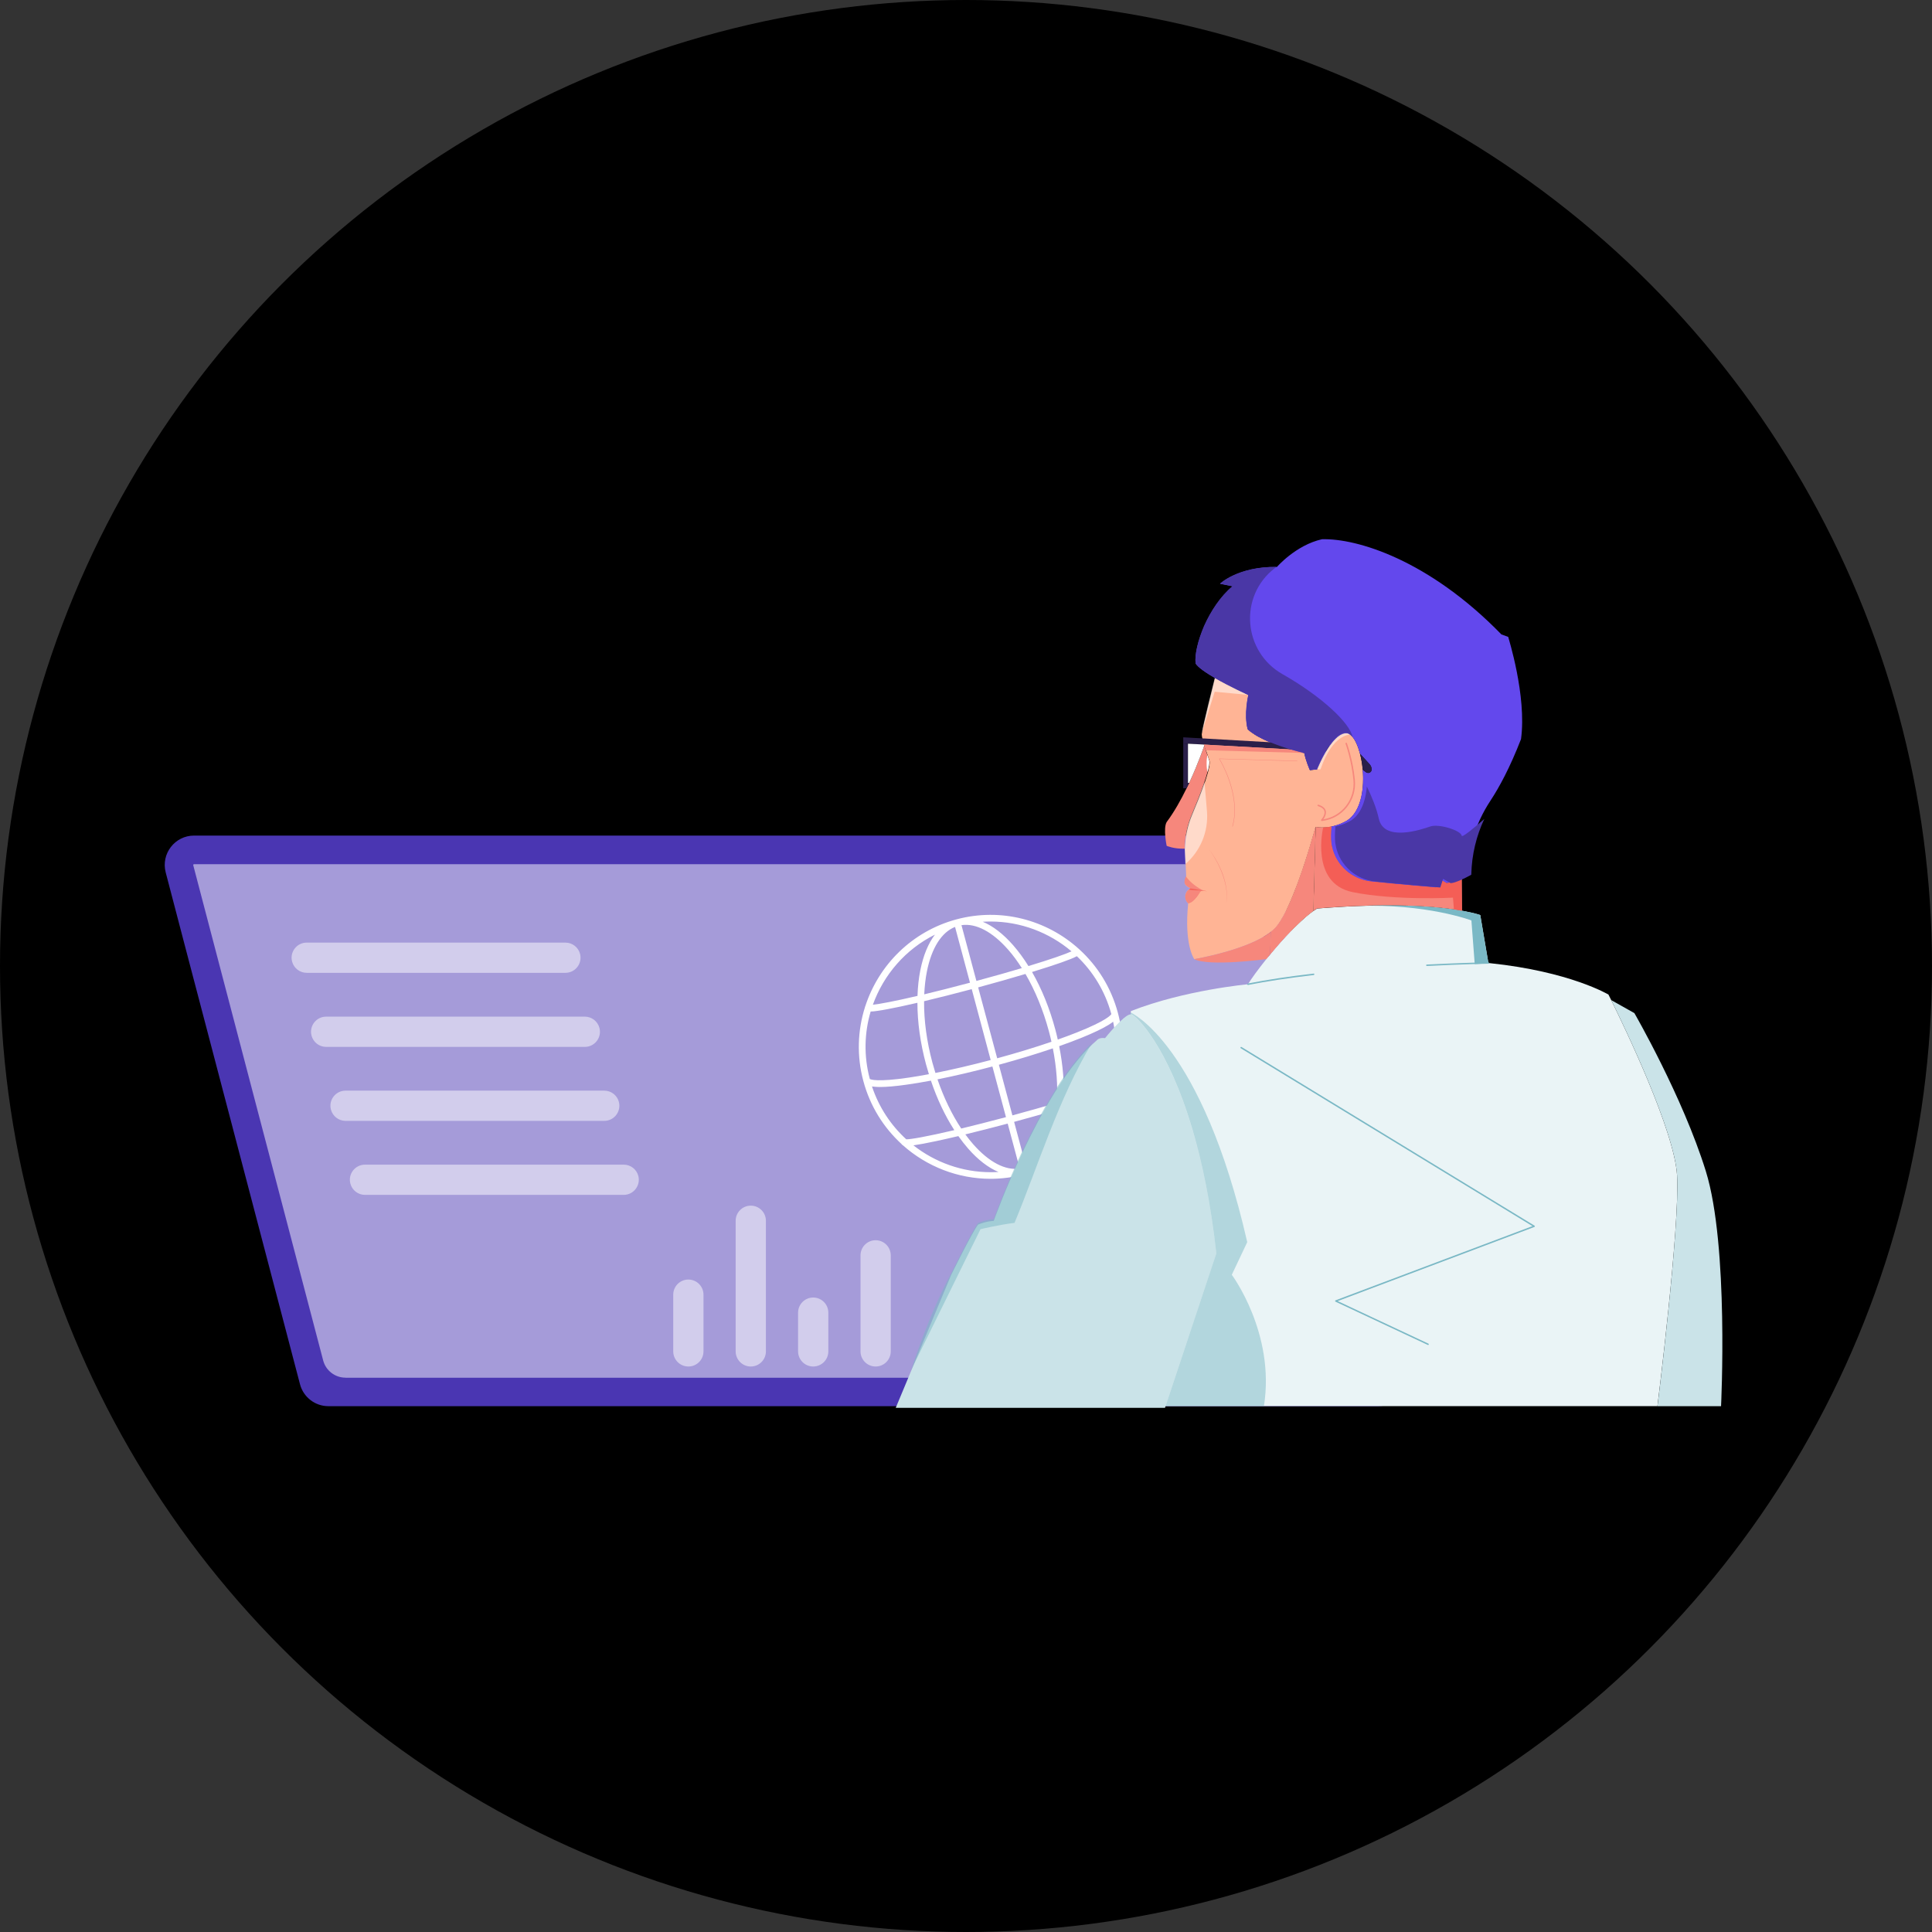 <svg width="129" height="129" viewBox="0 0 129 129" fill="none" xmlns="http://www.w3.org/2000/svg">
<rect x="0" y="0" width="129" height="129" fill="#333333" stroke="none"/>
<circle cx="64.5" cy="64.5" r="64.5" fill="black"/>
<path opacity="0.75" d="M92.005 93.89H21.923C21.036 93.89 20.258 93.29 20.031 92.427L16.713 79.782L16.183 77.764L15.416 74.84L14.885 72.822L14.118 69.898L13.588 67.879L12.82 64.956L12.29 62.937L11.064 58.252C10.739 57.007 11.674 55.792 12.956 55.792H83.038C83.925 55.792 84.704 56.393 84.93 57.256L93.895 91.431C94.222 92.673 93.287 93.89 92.005 93.89Z" fill="#6348ED"/>
<path opacity="0.5" d="M23.069 91.987C22.368 91.987 21.755 91.514 21.577 90.834L18.022 77.283L17.254 74.36L15.429 67.399L14.661 64.475L12.903 57.771C12.9 57.758 12.895 57.744 12.913 57.723C12.929 57.702 12.945 57.702 12.959 57.702H81.895C82.596 57.702 83.209 58.174 83.387 58.855L92.061 91.923C92.064 91.936 92.069 91.95 92.05 91.971C92.034 91.992 92.019 91.992 92.005 91.992H23.069V91.987Z" fill="white"/>
<g opacity="0.5">
<path d="M37.755 64.956H20.479C20.02 64.956 19.621 64.646 19.503 64.203C19.336 63.562 19.818 62.938 20.479 62.938H37.755C38.213 62.938 38.613 63.247 38.73 63.69C38.895 64.331 38.413 64.956 37.755 64.956Z" fill="white"/>
<path d="M39.05 69.901H21.776C21.318 69.901 20.918 69.591 20.801 69.148C20.633 68.507 21.116 67.882 21.774 67.882H39.05C39.508 67.882 39.908 68.192 40.025 68.635C40.193 69.273 39.711 69.901 39.05 69.901Z" fill="white"/>
<path d="M40.348 74.84H23.072C22.613 74.84 22.214 74.531 22.096 74.087C21.928 73.447 22.411 72.822 23.072 72.822H40.348C40.806 72.822 41.206 73.132 41.323 73.575C41.488 74.216 41.006 74.84 40.348 74.84Z" fill="white"/>
<path d="M41.643 79.782H24.369C23.911 79.782 23.511 79.472 23.394 79.029C23.226 78.388 23.709 77.764 24.369 77.764H41.645C42.104 77.764 42.504 78.073 42.621 78.517C42.786 79.157 42.304 79.782 41.643 79.782Z" fill="white"/>
</g>
<path d="M74.639 67.618C74.188 65.938 73.282 64.502 72.086 63.407C72.067 63.383 72.043 63.362 72.019 63.346C69.879 61.423 66.841 60.588 63.865 61.386C60.888 62.187 58.676 64.432 57.781 67.169C57.765 67.196 57.757 67.225 57.752 67.255C57.264 68.8 57.195 70.499 57.645 72.178C58.093 73.852 58.996 75.283 60.187 76.378C60.211 76.421 60.246 76.453 60.291 76.474C61.882 77.889 63.961 78.709 66.143 78.709C66.895 78.709 67.659 78.61 68.419 78.407C70.689 77.798 72.584 76.338 73.759 74.301C74.066 73.769 74.314 73.211 74.5 72.643C74.519 72.613 74.529 72.581 74.532 72.546C75.038 70.963 75.081 69.262 74.639 67.618ZM74.204 67.709C74.167 67.778 73.887 68.149 71.897 68.939C71.505 69.094 71.078 69.254 70.628 69.412C70.577 69.188 70.524 68.963 70.463 68.739C70.087 67.332 69.554 66.021 68.909 64.9C69.301 64.779 69.669 64.665 70.007 64.555C70.644 64.35 71.14 64.174 71.484 64.035C71.651 63.968 71.793 63.907 71.902 63.845C72.973 64.862 73.788 66.179 74.204 67.709ZM66.148 70.779C64.856 71.121 63.598 71.414 62.458 71.641C62.386 71.412 62.319 71.18 62.255 70.945C61.877 69.535 61.69 68.136 61.701 66.851C62.671 66.619 63.755 66.347 64.883 66.045L66.148 70.779ZM65.312 65.928C66.436 65.623 67.513 65.319 68.47 65.031C69.117 66.139 69.655 67.444 70.034 68.854C70.098 69.089 70.154 69.324 70.207 69.559C69.109 69.935 67.87 70.312 66.583 70.662L65.312 65.928ZM66.263 71.209L67.169 74.592C66.037 74.893 65.037 75.147 64.182 75.353C63.556 74.413 63.017 73.294 62.596 72.069C63.731 71.842 64.979 71.551 66.263 71.209ZM66.695 71.094C67.979 70.744 69.205 70.373 70.298 69.999C70.548 71.27 70.639 72.509 70.564 73.636C69.722 73.887 68.731 74.167 67.598 74.474L66.695 71.094ZM66.141 61.53C68.142 61.53 70.055 62.259 71.545 63.522C71.15 63.703 70.186 64.045 68.669 64.504C68.35 63.989 68.003 63.519 67.641 63.105C66.98 62.352 66.292 61.827 65.618 61.546C65.794 61.535 65.967 61.53 66.141 61.53ZM67.308 63.402C67.633 63.77 67.939 64.187 68.227 64.641C67.369 64.897 66.356 65.185 65.195 65.498L64.198 61.773C65.16 61.632 66.252 62.203 67.308 63.402ZM63.769 61.891L64.766 65.615C63.601 65.925 62.58 66.184 61.712 66.392C61.736 65.856 61.794 65.34 61.89 64.86C62.205 63.29 62.868 62.248 63.769 61.891ZM62.426 62.406C61.983 62.988 61.65 63.786 61.453 64.769C61.344 65.311 61.282 65.89 61.261 66.496C59.718 66.857 58.711 67.044 58.282 67.086C58.999 65.087 60.462 63.383 62.426 62.406ZM58.133 67.54C58.258 67.54 58.413 67.522 58.591 67.495C58.959 67.444 59.476 67.345 60.131 67.207C60.478 67.132 60.856 67.049 61.256 66.956C61.258 68.251 61.45 69.652 61.829 71.059C61.89 71.284 61.954 71.505 62.023 71.724C61.552 71.812 61.104 71.89 60.688 71.951C58.567 72.263 58.141 72.082 58.077 72.042C57.666 70.509 57.714 68.961 58.133 67.54ZM58.223 72.544C58.351 72.562 58.487 72.57 58.615 72.576C58.658 72.576 58.706 72.579 58.751 72.579C59.199 72.579 59.79 72.528 60.512 72.426C61.016 72.357 61.568 72.263 62.157 72.154C62.57 73.38 63.103 74.504 63.721 75.46C61.874 75.892 60.784 76.082 60.51 76.071C59.489 75.136 58.687 73.94 58.223 72.544ZM66.146 78.268C64.251 78.268 62.439 77.614 60.987 76.474C60.989 76.474 60.992 76.474 60.995 76.474C61.362 76.423 61.88 76.325 62.535 76.186C62.977 76.092 63.465 75.98 63.99 75.857C64.201 76.156 64.422 76.437 64.648 76.696C65.309 77.449 65.994 77.972 66.668 78.252C66.492 78.263 66.319 78.268 66.146 78.268ZM64.979 76.399C64.8 76.194 64.624 75.975 64.456 75.743C65.333 75.532 66.292 75.286 67.284 75.022L68.088 78.025C67.129 78.169 66.034 77.598 64.979 76.399ZM68.517 77.91L67.713 74.907C68.704 74.64 69.655 74.37 70.522 74.114C70.49 74.4 70.45 74.677 70.396 74.944C70.082 76.511 69.421 77.553 68.517 77.91ZM73.376 74.082C72.541 75.529 71.324 76.669 69.861 77.395C70.303 76.813 70.636 76.015 70.833 75.032C70.9 74.693 70.951 74.341 70.985 73.978C71.499 73.823 71.979 73.673 72.408 73.534C73.045 73.329 73.541 73.153 73.885 73.014C73.89 73.011 73.895 73.011 73.898 73.008C73.751 73.371 73.578 73.732 73.376 74.082ZM74.111 72.416C73.895 72.557 72.853 72.944 71.017 73.5C71.073 72.36 70.975 71.121 70.721 69.853C71.286 69.655 71.809 69.457 72.28 69.265C73.026 68.961 73.605 68.683 73.999 68.443C74.108 68.376 74.223 68.299 74.324 68.219C74.615 69.628 74.54 71.065 74.111 72.416Z" fill="white"/>
<g opacity="0.5">
<path d="M45.962 91.242C45.405 91.242 44.952 90.788 44.952 90.23V86.447C44.952 85.888 45.405 85.435 45.962 85.435C46.519 85.435 46.972 85.888 46.972 86.447V90.23C46.972 90.791 46.519 91.242 45.962 91.242Z" fill="white"/>
<path d="M50.13 91.242C49.573 91.242 49.12 90.788 49.12 90.23V81.512C49.12 80.954 49.573 80.501 50.13 80.501C50.687 80.501 51.14 80.954 51.14 81.512V90.23C51.14 90.791 50.687 91.242 50.13 91.242Z" fill="white"/>
<path d="M54.298 91.242C53.741 91.242 53.288 90.788 53.288 90.23V87.648C53.288 87.09 53.741 86.636 54.298 86.636C54.855 86.636 55.308 87.09 55.308 87.648V90.23C55.308 90.791 54.855 91.242 54.298 91.242Z" fill="white"/>
<path d="M58.466 91.242C57.909 91.242 57.456 90.788 57.456 90.23V83.822C57.456 83.264 57.909 82.81 58.466 82.81C59.023 82.81 59.476 83.264 59.476 83.822V90.23C59.476 90.791 59.023 91.242 58.466 91.242Z" fill="white"/>
</g>
<path d="M83.483 84.706H72.68C72.123 84.706 71.673 84.255 71.673 83.697C71.673 83.139 72.123 82.688 72.68 82.688H83.483C84.04 82.688 84.49 83.139 84.49 83.697C84.49 84.255 84.037 84.706 83.483 84.706Z" fill="url(#paint0_linear_1551_1207)"/>
<path d="M83.483 87.458H72.68C72.123 87.458 71.673 87.007 71.673 86.449C71.673 85.891 72.123 85.44 72.68 85.44H83.483C84.04 85.44 84.49 85.891 84.49 86.449C84.49 87.007 84.037 87.458 83.483 87.458Z" fill="url(#paint1_linear_1551_1207)"/>
<path d="M83.483 90.211H72.68C72.123 90.211 71.673 89.76 71.673 89.202C71.673 88.644 72.123 88.193 72.68 88.193H83.483C84.04 88.193 84.49 88.644 84.49 89.202C84.49 89.76 84.037 90.211 83.483 90.211Z" fill="url(#paint2_linear_1551_1207)"/>
<path d="M75.862 83.697C75.862 84.452 75.251 85.064 74.497 85.064C73.743 85.064 73.133 84.452 73.133 83.697C73.133 82.941 73.743 82.33 74.497 82.33C75.251 82.332 75.862 82.944 75.862 83.697Z" fill="white"/>
<path d="M82.969 86.45C82.969 87.205 82.359 87.817 81.604 87.817C80.85 87.817 80.24 87.205 80.24 86.45C80.24 85.694 80.85 85.082 81.604 85.082C82.359 85.082 82.969 85.694 82.969 86.45Z" fill="white"/>
<path opacity="0.75" d="M82.385 86.45C82.385 86.879 82.036 87.229 81.607 87.229C81.178 87.229 80.829 86.879 80.829 86.45C80.829 86.02 81.178 85.67 81.607 85.67C82.036 85.67 82.385 86.02 82.385 86.45Z" fill="url(#paint3_linear_1551_1207)"/>
<path opacity="0.75" d="M74.497 84.476C74.927 84.476 75.275 84.127 75.275 83.697C75.275 83.266 74.927 82.917 74.497 82.917C74.068 82.917 73.719 83.266 73.719 83.697C73.719 84.127 74.068 84.476 74.497 84.476Z" fill="url(#paint4_linear_1551_1207)"/>
<path d="M78.588 89.202C78.588 89.958 77.978 90.569 77.223 90.569C76.469 90.569 75.859 89.958 75.859 89.202C75.859 88.446 76.469 87.835 77.223 87.835C77.978 87.835 78.588 88.446 78.588 89.202Z" fill="white"/>
<path opacity="0.75" d="M78.004 89.202C78.004 89.632 77.655 89.982 77.226 89.982C76.797 89.982 76.448 89.632 76.448 89.202C76.448 88.772 76.797 88.422 77.226 88.422C77.655 88.422 78.004 88.769 78.004 89.202Z" fill="url(#paint5_linear_1551_1207)"/>
<path d="M79.483 59.322L79.401 59.381L79.377 59.397L79.366 59.405C79.305 59.448 79.251 59.504 79.217 59.571C79.217 59.571 79.217 59.571 79.217 59.573C79.094 59.803 79.129 60.089 79.313 60.284C79.321 60.292 79.329 60.3 79.337 60.308C79.049 63.092 79.742 64.043 79.742 64.043C79.742 64.043 83.305 63.447 84.856 62.222C84.933 62.161 85.007 62.096 85.074 62.032C85.141 61.968 85.202 61.902 85.258 61.835C85.266 61.824 85.277 61.811 85.285 61.8C85.29 61.792 85.295 61.787 85.301 61.779C85.314 61.763 85.327 61.744 85.341 61.725C85.407 61.635 85.471 61.536 85.538 61.426C85.538 61.426 85.538 61.424 85.54 61.424C85.548 61.408 85.559 61.394 85.567 61.378C85.578 61.362 85.588 61.344 85.596 61.325C85.604 61.309 85.615 61.295 85.623 61.279C85.623 61.279 85.623 61.277 85.626 61.277C85.634 61.261 85.644 61.248 85.652 61.231C85.66 61.215 85.671 61.197 85.682 61.181C85.682 61.181 85.682 61.178 85.684 61.178C85.692 61.162 85.703 61.146 85.711 61.127C85.711 61.125 85.714 61.125 85.714 61.122C85.727 61.095 85.743 61.069 85.756 61.042C85.77 61.015 85.786 60.986 85.799 60.959C85.81 60.94 85.818 60.922 85.828 60.903C85.866 60.831 85.903 60.756 85.938 60.679C85.938 60.676 85.94 60.673 85.94 60.671C85.978 60.593 86.012 60.516 86.049 60.436C86.079 60.372 86.108 60.308 86.135 60.244C86.145 60.219 86.156 60.196 86.167 60.172C86.175 60.156 86.183 60.137 86.191 60.118C86.193 60.113 86.193 60.11 86.196 60.105C86.223 60.043 86.247 59.982 86.273 59.92C86.276 59.915 86.276 59.91 86.279 59.907C86.332 59.779 86.385 59.648 86.436 59.517C86.444 59.493 86.454 59.472 86.463 59.448C86.468 59.435 86.473 59.419 86.478 59.405C86.487 59.384 86.495 59.362 86.505 59.338C86.518 59.301 86.532 59.264 86.548 59.229C86.556 59.21 86.561 59.192 86.569 59.176C86.58 59.149 86.588 59.125 86.598 59.098C86.601 59.093 86.601 59.087 86.604 59.085C86.606 59.077 86.609 59.069 86.614 59.058C86.644 58.978 86.676 58.898 86.705 58.815C86.71 58.802 86.713 58.788 86.718 58.778C86.873 58.353 87.017 57.929 87.147 57.528C87.15 57.526 87.15 57.52 87.15 57.517C87.174 57.445 87.195 57.376 87.219 57.304C87.259 57.181 87.299 57.058 87.334 56.941C87.347 56.901 87.361 56.858 87.371 56.821C87.387 56.77 87.403 56.722 87.416 56.674C87.419 56.663 87.422 56.655 87.424 56.644C87.433 56.615 87.443 56.586 87.451 56.559C87.454 56.551 87.457 56.54 87.459 56.532C87.462 56.522 87.465 56.514 87.467 56.503C87.475 56.476 87.483 56.447 87.491 56.42L87.499 56.391C87.502 56.383 87.504 56.375 87.507 56.367C87.515 56.34 87.523 56.311 87.531 56.284C87.547 56.231 87.563 56.18 87.576 56.132C87.592 56.081 87.606 56.033 87.619 55.988C87.624 55.972 87.627 55.956 87.632 55.942C87.635 55.926 87.64 55.913 87.646 55.9C87.648 55.892 87.648 55.886 87.651 55.881C87.659 55.857 87.664 55.835 87.67 55.811C87.672 55.798 87.678 55.785 87.683 55.771C87.686 55.766 87.686 55.761 87.688 55.755C87.691 55.747 87.694 55.739 87.696 55.731C87.702 55.713 87.707 55.697 87.712 55.678C87.718 55.657 87.723 55.638 87.728 55.619C87.736 55.595 87.742 55.574 87.747 55.552C87.75 55.542 87.752 55.531 87.755 55.52C87.758 55.518 87.758 55.512 87.758 55.51C87.763 55.488 87.768 55.47 87.774 55.451C87.79 55.395 87.803 55.349 87.814 55.312C87.816 55.301 87.819 55.291 87.822 55.283C87.832 55.245 87.838 55.221 87.84 55.213C87.84 55.211 87.84 55.211 87.84 55.211C87.84 55.211 87.848 55.213 87.864 55.216C87.867 55.216 87.87 55.216 87.872 55.219C87.875 55.219 87.877 55.219 87.88 55.221C87.883 55.221 87.885 55.221 87.891 55.224C87.896 55.224 87.904 55.227 87.912 55.227C87.928 55.229 87.949 55.232 87.973 55.235C87.995 55.237 88.019 55.24 88.048 55.243C88.056 55.243 88.061 55.245 88.069 55.245C88.08 55.245 88.091 55.248 88.101 55.248C88.123 55.251 88.147 55.251 88.171 55.251C88.192 55.251 88.213 55.253 88.237 55.253C88.251 55.253 88.264 55.253 88.277 55.253H88.288C88.309 55.253 88.331 55.253 88.352 55.253C88.373 55.253 88.397 55.251 88.418 55.251C88.424 55.251 88.427 55.251 88.432 55.251C88.45 55.251 88.469 55.248 88.488 55.248C88.52 55.245 88.552 55.243 88.586 55.24C88.632 55.235 88.677 55.229 88.725 55.224C88.781 55.216 88.84 55.205 88.901 55.192C88.903 55.192 88.906 55.192 88.909 55.189H88.911C88.917 55.189 88.925 55.187 88.93 55.187C88.941 55.184 88.951 55.181 88.959 55.179C88.978 55.176 88.997 55.171 89.015 55.165C89.018 55.165 89.018 55.165 89.018 55.165C89.039 55.16 89.058 55.155 89.079 55.149C89.093 55.147 89.109 55.141 89.122 55.139C89.141 55.133 89.159 55.128 89.178 55.123C89.197 55.117 89.215 55.112 89.234 55.106C89.25 55.101 89.269 55.096 89.287 55.09C89.303 55.085 89.319 55.08 89.335 55.075C89.354 55.066 89.373 55.061 89.394 55.053C89.426 55.042 89.458 55.029 89.49 55.016C89.514 55.005 89.54 54.994 89.564 54.984C89.602 54.968 89.639 54.952 89.674 54.933C89.692 54.925 89.711 54.914 89.73 54.906C89.756 54.893 89.785 54.877 89.815 54.864C89.836 54.853 89.855 54.842 89.876 54.831C89.903 54.816 89.929 54.802 89.956 54.786C90.183 54.639 90.369 54.436 90.516 54.196C90.873 53.617 91.019 52.816 91.019 52.012C91.019 51.961 91.019 51.908 91.017 51.857C91.017 51.806 91.014 51.756 91.011 51.702C91.009 51.652 91.006 51.601 91.003 51.547C91.003 51.539 91.003 51.534 91.001 51.526C90.998 51.483 90.995 51.441 90.99 51.398V51.395C90.958 51.021 90.894 50.661 90.811 50.338C90.809 50.327 90.806 50.314 90.801 50.303C90.796 50.285 90.79 50.263 90.785 50.245C90.761 50.159 90.737 50.076 90.71 49.999C90.702 49.977 90.697 49.956 90.689 49.935C90.673 49.892 90.66 49.852 90.644 49.812C90.636 49.791 90.628 49.772 90.62 49.753C90.582 49.66 90.542 49.574 90.5 49.497C90.492 49.483 90.486 49.47 90.478 49.457C90.473 49.449 90.468 49.441 90.465 49.43C90.457 49.417 90.452 49.406 90.444 49.395C90.406 49.331 90.366 49.275 90.326 49.225C90.319 49.214 90.311 49.203 90.302 49.195C90.276 49.163 90.246 49.134 90.22 49.11C90.212 49.102 90.207 49.096 90.199 49.091C90.196 49.088 90.193 49.086 90.191 49.083C90.185 49.078 90.177 49.072 90.172 49.067C90.135 49.04 90.097 49.016 90.063 49C90.055 48.998 90.049 48.995 90.041 48.992C90.039 48.992 90.039 48.99 90.039 48.99C90.031 48.987 90.025 48.984 90.02 48.982C90.012 48.979 90.001 48.976 89.993 48.974C89.983 48.971 89.972 48.968 89.961 48.968C89.935 48.966 89.905 48.963 89.879 48.963C89.863 48.963 89.847 48.963 89.834 48.966C89.82 48.966 89.807 48.968 89.796 48.968C89.791 48.968 89.785 48.971 89.783 48.971C89.772 48.974 89.759 48.974 89.748 48.976C89.74 48.979 89.73 48.979 89.722 48.984C89.708 48.987 89.695 48.992 89.682 48.995C89.671 48.998 89.663 49 89.652 49.006C89.639 49.011 89.626 49.016 89.612 49.022C89.58 49.035 89.548 49.048 89.519 49.067C89.511 49.07 89.506 49.075 89.498 49.08C89.487 49.086 89.476 49.091 89.466 49.099C89.455 49.107 89.442 49.115 89.431 49.12C89.388 49.147 89.349 49.179 89.306 49.214C89.298 49.222 89.287 49.23 89.279 49.238C89.207 49.299 89.138 49.369 89.071 49.444C89.061 49.457 89.05 49.468 89.039 49.481C89.029 49.494 89.018 49.505 89.007 49.518C88.997 49.529 88.986 49.542 88.975 49.556C88.911 49.636 88.847 49.718 88.786 49.804C88.784 49.807 88.781 49.809 88.778 49.812C88.744 49.863 88.709 49.913 88.674 49.964C88.666 49.975 88.658 49.986 88.653 49.999C88.613 50.06 88.576 50.122 88.538 50.183C88.52 50.215 88.501 50.247 88.482 50.279C88.472 50.298 88.461 50.317 88.45 50.335C88.355 50.504 88.272 50.666 88.2 50.813C88.184 50.845 88.168 50.877 88.155 50.907C88.152 50.909 88.152 50.912 88.152 50.915C88.139 50.941 88.125 50.971 88.115 50.995C88.011 51.222 87.949 51.371 87.949 51.371L87.47 51.425C87.47 51.425 87.158 50.714 87.105 50.292C87.073 50.287 87.011 50.274 86.931 50.255C86.921 50.252 86.907 50.25 86.897 50.247C86.878 50.242 86.859 50.239 86.841 50.234C86.822 50.228 86.804 50.226 86.785 50.221C86.774 50.218 86.764 50.215 86.756 50.212C86.734 50.207 86.716 50.202 86.692 50.196C86.67 50.191 86.646 50.186 86.625 50.178C86.601 50.172 86.58 50.164 86.556 50.159C86.495 50.143 86.428 50.124 86.359 50.103C86.305 50.087 86.252 50.071 86.193 50.055C86.143 50.039 86.092 50.026 86.041 50.01C86.015 50.002 85.988 49.993 85.962 49.986C85.935 49.977 85.908 49.969 85.879 49.959C85.852 49.951 85.823 49.94 85.796 49.932C85.77 49.924 85.74 49.913 85.714 49.905C85.658 49.887 85.599 49.868 85.543 49.847C85.484 49.828 85.428 49.807 85.37 49.785C85.33 49.769 85.287 49.756 85.247 49.74C85.21 49.727 85.173 49.713 85.135 49.697C85.095 49.681 85.055 49.665 85.016 49.652C84.973 49.636 84.927 49.617 84.885 49.598C84.869 49.593 84.853 49.585 84.837 49.58C84.704 49.524 84.57 49.465 84.44 49.403C84.416 49.393 84.392 49.379 84.368 49.369C84.248 49.31 84.131 49.251 84.019 49.19C83.979 49.169 83.939 49.145 83.902 49.123C83.875 49.107 83.848 49.091 83.824 49.075C83.806 49.064 83.787 49.051 83.768 49.04C83.683 48.987 83.603 48.931 83.528 48.875C83.51 48.861 83.491 48.848 83.475 48.835C83.422 48.792 83.371 48.752 83.323 48.707C83.057 47.705 83.369 46.418 83.369 46.418C83.369 46.418 82.145 45.866 81.127 45.278C80.997 45.802 80.368 48.338 80.24 49.027C80.24 49.182 80.312 49.449 80.403 49.737C80.403 49.737 80.403 49.737 80.403 49.74C80.411 49.764 80.419 49.788 80.427 49.815C80.443 49.865 80.459 49.916 80.477 49.964C80.496 50.017 80.512 50.068 80.531 50.119C80.533 50.13 80.539 50.14 80.541 50.151C80.555 50.186 80.565 50.223 80.579 50.258C80.592 50.295 80.605 50.333 80.616 50.367C80.624 50.389 80.632 50.41 80.637 50.431C80.656 50.487 80.674 50.541 80.691 50.592C80.725 50.696 80.754 50.786 80.77 50.856C80.778 51.019 80.733 51.267 80.653 51.569C80.608 51.734 80.555 51.913 80.491 52.103C80.459 52.202 80.424 52.303 80.387 52.407C80.152 53.08 79.848 53.822 79.601 54.41C79.449 54.77 79.331 55.144 79.251 55.528C79.171 55.91 79.126 56.3 79.121 56.693L79.166 57.723L79.174 57.881L79.204 58.537C79.204 58.537 79.11 58.754 79.11 58.898C79.11 58.925 79.113 58.951 79.118 58.978C79.121 59.063 79.212 59.168 79.483 59.322Z" fill="#FFB495"/>
<path d="M101.559 49.35C100.818 51.259 100.104 52.572 99.517 53.462C99.259 53.854 99.03 54.263 98.833 54.684C98.297 55.83 97.999 57.074 97.966 58.35L97.964 58.409C97.964 58.409 97.924 58.431 97.857 58.468C97.793 58.503 97.697 58.553 97.591 58.607C97.268 58.767 96.815 58.97 96.578 58.97L96.082 58.681L95.896 59.261C95.896 59.261 94.937 59.183 93.74 59.074C93.045 59.013 92.269 58.938 91.552 58.863C90.276 58.73 89.205 57.806 88.93 56.548C88.911 56.465 88.898 56.383 88.885 56.297C88.845 55.985 88.85 55.646 88.893 55.186C88.903 55.184 88.911 55.184 88.922 55.181C88.933 55.178 88.943 55.176 88.951 55.173C88.97 55.17 88.989 55.165 89.007 55.16H89.01C89.031 55.154 89.053 55.149 89.071 55.144C89.085 55.138 89.098 55.136 89.114 55.133C89.133 55.128 89.151 55.122 89.17 55.117C89.189 55.112 89.207 55.106 89.226 55.098C89.242 55.093 89.26 55.088 89.279 55.082C89.295 55.077 89.311 55.072 89.327 55.066C89.346 55.061 89.365 55.053 89.386 55.045C89.418 55.034 89.447 55.021 89.482 55.008C89.506 54.997 89.53 54.986 89.556 54.975C89.594 54.959 89.631 54.944 89.666 54.925C89.684 54.917 89.703 54.909 89.722 54.898C89.748 54.885 89.778 54.871 89.807 54.855C89.828 54.845 89.847 54.834 89.868 54.823C89.895 54.807 89.921 54.794 89.948 54.778C90.175 54.631 90.361 54.428 90.508 54.188C90.787 53.731 90.939 53.139 90.99 52.517C91.006 52.346 91.011 52.175 91.011 52.004C91.011 51.953 91.011 51.902 91.009 51.849C91.009 51.798 91.006 51.748 91.003 51.694C91.001 51.643 90.998 51.593 90.995 51.539C90.995 51.534 90.995 51.526 90.995 51.518C90.993 51.475 90.99 51.432 90.985 51.39V51.387L91.201 51.558C91.246 51.593 91.296 51.609 91.344 51.609C91.467 51.609 91.582 51.513 91.582 51.374C91.582 51.248 91.534 51.125 91.448 51.032L90.806 50.33C90.803 50.319 90.801 50.306 90.796 50.295C90.79 50.274 90.785 50.255 90.779 50.236C90.755 50.151 90.731 50.071 90.705 49.991C90.697 49.969 90.692 49.948 90.683 49.927C90.668 49.884 90.654 49.844 90.638 49.804C90.63 49.782 90.622 49.764 90.614 49.745C90.577 49.652 90.537 49.566 90.494 49.489C90.489 49.475 90.481 49.462 90.473 49.449C90.468 49.441 90.462 49.433 90.457 49.425C90.452 49.411 90.444 49.401 90.436 49.39C90.398 49.326 90.358 49.27 90.319 49.219C90.311 49.208 90.302 49.198 90.294 49.19C90.268 49.158 90.239 49.131 90.212 49.104C90.207 49.099 90.198 49.091 90.191 49.086C90.188 49.083 90.185 49.08 90.183 49.08C90.177 49.075 90.169 49.069 90.164 49.064C90.127 49.038 90.092 49.013 90.055 48.997C90.049 48.995 90.041 48.992 90.033 48.989H90.031C90.023 48.987 90.017 48.984 90.012 48.984C90.001 48.981 89.993 48.979 89.985 48.976C89.975 48.973 89.964 48.971 89.953 48.971C89.927 48.968 89.897 48.965 89.871 48.965C89.855 48.965 89.839 48.965 89.826 48.968C89.812 48.968 89.799 48.968 89.788 48.971C89.783 48.971 89.778 48.973 89.775 48.973C89.764 48.976 89.754 48.979 89.74 48.979C89.73 48.981 89.722 48.984 89.713 48.987C89.7 48.989 89.687 48.992 89.674 48.997C89.663 49 89.655 49.003 89.644 49.008C89.631 49.013 89.618 49.019 89.604 49.024C89.572 49.038 89.54 49.051 89.511 49.069C89.503 49.072 89.498 49.078 89.49 49.08C89.479 49.086 89.468 49.091 89.458 49.099C89.447 49.107 89.436 49.115 89.423 49.12C89.38 49.147 89.341 49.179 89.3 49.214C89.29 49.219 89.282 49.227 89.274 49.235C89.202 49.297 89.133 49.366 89.066 49.441C89.055 49.454 89.045 49.465 89.034 49.478C89.023 49.491 89.013 49.502 89.002 49.515C88.991 49.526 88.981 49.539 88.97 49.553C88.906 49.633 88.842 49.716 88.781 49.801C88.778 49.804 88.775 49.806 88.773 49.812C88.738 49.862 88.704 49.913 88.672 49.964C88.664 49.975 88.656 49.985 88.65 49.999C88.61 50.06 88.573 50.121 88.536 50.183C88.517 50.215 88.498 50.247 88.48 50.279C88.469 50.298 88.458 50.316 88.448 50.335C88.352 50.503 88.269 50.666 88.197 50.813C88.181 50.845 88.165 50.877 88.152 50.907C88.149 50.909 88.149 50.912 88.147 50.912C88.133 50.941 88.12 50.968 88.109 50.992C88.005 51.216 87.944 51.368 87.944 51.368L87.464 51.422C87.464 51.422 87.155 50.712 87.099 50.29C87.067 50.284 87.009 50.271 86.926 50.252C86.915 50.25 86.902 50.247 86.891 50.242C86.873 50.236 86.854 50.234 86.835 50.228C86.817 50.223 86.798 50.22 86.777 50.215C86.766 50.212 86.756 50.21 86.748 50.207C86.726 50.202 86.705 50.196 86.684 50.191C86.662 50.186 86.641 50.18 86.617 50.175C86.593 50.17 86.569 50.161 86.545 50.156C86.484 50.14 86.417 50.121 86.35 50.103C86.297 50.087 86.244 50.071 86.188 50.055C86.137 50.039 86.087 50.023 86.033 50.007C86.007 49.999 85.98 49.991 85.954 49.983C85.927 49.975 85.9 49.967 85.871 49.956C85.844 49.948 85.815 49.94 85.788 49.929C85.762 49.921 85.732 49.911 85.706 49.903C85.65 49.884 85.591 49.865 85.535 49.844C85.477 49.822 85.418 49.804 85.359 49.782C85.319 49.766 85.277 49.753 85.237 49.737C85.199 49.724 85.162 49.71 85.125 49.694C85.085 49.678 85.045 49.662 85.005 49.646C84.962 49.63 84.919 49.611 84.874 49.593C84.858 49.587 84.842 49.58 84.826 49.574C84.693 49.518 84.56 49.462 84.429 49.398C84.405 49.387 84.381 49.374 84.357 49.363C84.237 49.304 84.123 49.246 84.008 49.182C83.968 49.16 83.928 49.139 83.891 49.115C83.864 49.099 83.838 49.083 83.811 49.067C83.792 49.056 83.774 49.043 83.755 49.032C83.67 48.979 83.59 48.923 83.515 48.867C83.496 48.853 83.478 48.84 83.462 48.824C83.409 48.781 83.358 48.738 83.31 48.696C83.043 47.694 83.355 46.407 83.355 46.407C83.355 46.407 82.129 45.855 81.114 45.265C80.52 44.923 79.998 44.565 79.832 44.301C79.768 43.711 79.987 42.771 80.413 41.812C80.853 40.819 81.517 39.807 82.316 39.148L81.477 38.98C81.477 38.98 82.668 37.829 85.258 37.858C85.258 37.858 86.518 36.398 88.269 36.005C90.593 35.936 95.395 37.375 100.248 42.36L100.703 42.525C100.693 42.523 101.953 46.453 101.559 49.35Z" fill="#6348ED"/>
<path d="M110.667 93.888H77.788C77.788 93.888 75.707 75.385 75.513 68.91C75.499 68.448 75.494 68.047 75.502 67.719C75.502 67.687 75.502 67.658 75.505 67.628C75.505 67.588 75.507 67.548 75.51 67.511C79.092 66.104 83.326 65.719 83.326 65.719C83.539 65.367 83.99 64.742 84.552 64.043C84.637 63.938 84.722 63.832 84.813 63.722C84.984 63.514 85.162 63.303 85.346 63.095C85.378 63.057 85.412 63.02 85.447 62.98C85.469 62.956 85.49 62.934 85.508 62.91C85.727 62.665 85.948 62.422 86.175 62.192C86.201 62.163 86.228 62.136 86.257 62.107C86.284 62.078 86.313 62.048 86.34 62.021C86.367 61.992 86.396 61.965 86.425 61.936C86.564 61.797 86.7 61.666 86.835 61.541C86.854 61.522 86.876 61.503 86.897 61.485C86.95 61.437 87.003 61.389 87.057 61.341C87.081 61.319 87.105 61.298 87.129 61.276C87.153 61.255 87.177 61.234 87.201 61.212C87.243 61.175 87.286 61.14 87.329 61.106C87.355 61.084 87.379 61.063 87.403 61.044C87.478 60.985 87.552 60.929 87.624 60.876C87.643 60.86 87.664 60.847 87.683 60.833C87.686 60.831 87.688 60.828 87.694 60.828C87.776 60.767 87.859 60.71 87.939 60.662C88.019 60.657 88.099 60.649 88.176 60.644C88.258 60.638 88.341 60.63 88.421 60.625C88.517 60.62 88.61 60.612 88.706 60.604C88.823 60.596 88.938 60.588 89.053 60.582C89.13 60.577 89.205 60.572 89.282 60.566C89.42 60.558 89.556 60.55 89.692 60.542C89.82 60.534 89.948 60.529 90.073 60.521C90.252 60.513 90.428 60.505 90.601 60.497C90.774 60.492 90.945 60.483 91.11 60.481C91.166 60.478 91.219 60.475 91.275 60.475C91.328 60.473 91.384 60.473 91.438 60.47C91.491 60.47 91.544 60.468 91.598 60.465L91.757 60.462C91.781 60.462 91.805 60.462 91.829 60.462C91.864 60.462 91.899 60.462 91.931 60.462C92.08 60.459 92.229 60.457 92.373 60.457H92.522C94.979 60.449 96.623 60.636 97.615 60.812C97.668 60.82 97.716 60.831 97.767 60.839C98.51 60.977 98.838 61.1 98.838 61.1L99.379 64.302C99.416 64.304 99.454 64.31 99.491 64.312C104.834 64.87 107.397 66.408 107.397 66.408C107.397 66.408 107.413 66.44 107.445 66.504C107.477 66.568 107.523 66.659 107.581 66.777C108.415 68.467 111.808 75.486 111.978 78.477C112.175 81.886 110.667 93.888 110.667 93.888Z" fill="#EAF4F6"/>
<path d="M77.898 56.476C77.898 56.476 78.385 56.692 79.1 56.666C79.113 55.881 79.275 55.106 79.579 54.383C80.072 53.216 80.778 51.427 80.749 50.829C80.733 50.76 80.704 50.669 80.669 50.565C80.597 50.343 80.496 50.06 80.408 49.791C80.408 49.791 80.027 50.933 79.403 52.271C79.347 52.391 79.289 52.514 79.227 52.637C78.849 53.411 78.399 54.22 77.898 54.888C77.653 55.304 77.898 56.476 77.898 56.476Z" fill="#F6877C"/>
<path d="M97.615 60.807C97.455 60.78 97.274 60.751 97.079 60.721C96.069 60.577 94.582 60.446 92.522 60.454H92.373C92.229 60.454 92.083 60.457 91.931 60.46C91.896 60.46 91.861 60.46 91.829 60.46C91.805 60.46 91.781 60.46 91.757 60.46L91.598 60.462C91.544 60.462 91.491 60.465 91.438 60.468C91.384 60.468 91.328 60.47 91.275 60.473C91.222 60.473 91.166 60.476 91.11 60.478C90.777 60.489 90.43 60.502 90.073 60.519C89.948 60.524 89.82 60.532 89.692 60.54C89.556 60.545 89.42 60.556 89.282 60.564C89.207 60.569 89.13 60.575 89.053 60.58C88.938 60.585 88.823 60.596 88.706 60.601C88.61 60.607 88.517 60.615 88.421 60.623C88.341 60.628 88.258 60.636 88.176 60.641C88.096 60.647 88.019 60.652 87.939 60.66C87.859 60.711 87.776 60.767 87.694 60.825L87.846 55.205C87.846 55.205 87.853 55.208 87.87 55.211C87.872 55.211 87.875 55.211 87.877 55.213C87.88 55.213 87.883 55.213 87.885 55.213C87.888 55.213 87.891 55.213 87.896 55.216C87.901 55.216 87.909 55.219 87.918 55.219C87.936 55.221 87.955 55.224 87.979 55.229C88 55.232 88.027 55.235 88.053 55.237C88.061 55.237 88.069 55.237 88.075 55.24C88.085 55.24 88.096 55.243 88.107 55.243C88.128 55.245 88.149 55.245 88.173 55.248C88.229 55.251 88.288 55.251 88.355 55.251C88.376 55.251 88.4 55.248 88.421 55.248H88.434C88.45 55.248 88.472 55.245 88.488 55.245C88.52 55.243 88.552 55.24 88.586 55.237C88.629 55.232 88.677 55.227 88.725 55.219C88.781 55.211 88.84 55.2 88.901 55.187C88.858 55.646 88.853 55.985 88.893 56.297C88.903 56.383 88.919 56.468 88.938 56.548C89.215 57.806 90.284 58.73 91.56 58.863C92.533 58.965 93.618 59.063 94.46 59.138C95.302 59.213 95.904 59.261 95.904 59.261L96.091 58.681L96.586 58.97C96.821 58.97 97.276 58.767 97.599 58.607L97.615 60.807Z" fill="#F6877C"/>
<path d="M96.088 58.676L95.901 59.256L96.088 58.676Z" fill="#FFB495"/>
<path d="M88.277 55.245C88.264 55.245 88.251 55.245 88.237 55.245C88.251 55.243 88.264 55.245 88.277 55.245Z" fill="#FFB495"/>
<path d="M88.352 55.243C88.325 55.243 88.301 55.243 88.277 55.243C88.28 55.243 88.283 55.243 88.288 55.243C88.306 55.245 88.328 55.243 88.352 55.243Z" fill="#FFB495"/>
<path d="M84.81 63.723C84.981 63.514 85.162 63.303 85.343 63.093C85.375 63.055 85.41 63.018 85.445 62.978C85.466 62.954 85.484 62.932 85.506 62.908C85.724 62.663 85.945 62.42 86.172 62.19C86.199 62.161 86.225 62.134 86.255 62.105C86.281 62.075 86.311 62.048 86.337 62.019C86.364 61.99 86.393 61.963 86.42 61.936C86.558 61.797 86.694 61.667 86.83 61.541C86.852 61.523 86.87 61.504 86.891 61.485C86.945 61.437 86.998 61.389 87.051 61.341C87.075 61.32 87.099 61.298 87.123 61.277C87.147 61.255 87.171 61.234 87.195 61.215C87.238 61.178 87.281 61.143 87.323 61.109C87.35 61.087 87.374 61.069 87.398 61.047C87.472 60.989 87.544 60.93 87.619 60.876C87.638 60.86 87.659 60.847 87.678 60.834C87.68 60.831 87.683 60.828 87.686 60.828L87.838 55.208V55.211C87.835 55.219 87.829 55.243 87.819 55.28C87.816 55.288 87.814 55.299 87.811 55.309C87.8 55.347 87.787 55.392 87.771 55.448C87.768 55.462 87.763 55.472 87.76 55.486C87.758 55.491 87.758 55.499 87.755 55.504C87.755 55.507 87.752 55.512 87.752 55.515C87.75 55.526 87.747 55.536 87.744 55.547C87.739 55.569 87.731 55.593 87.726 55.614C87.72 55.633 87.715 55.654 87.71 55.673C87.704 55.689 87.699 55.707 87.694 55.726C87.691 55.734 87.688 55.742 87.686 55.75C87.683 55.755 87.683 55.761 87.68 55.766C87.678 55.779 87.672 55.793 87.667 55.806C87.662 55.827 87.654 55.852 87.648 55.876C87.646 55.881 87.646 55.889 87.643 55.894C87.638 55.907 87.635 55.924 87.63 55.937C87.624 55.953 87.622 55.966 87.616 55.982C87.603 56.028 87.59 56.076 87.574 56.127C87.558 56.177 87.544 56.228 87.528 56.279C87.526 56.289 87.523 56.297 87.52 56.308C87.515 56.327 87.51 56.343 87.504 56.361C87.502 56.369 87.499 56.377 87.496 56.386L87.488 56.415C87.481 56.441 87.472 56.468 87.465 56.498C87.462 56.508 87.459 56.516 87.457 56.527C87.454 56.535 87.451 56.546 87.448 56.554C87.441 56.583 87.43 56.612 87.422 56.639C87.419 56.65 87.416 56.658 87.414 56.669C87.406 56.698 87.395 56.727 87.387 56.757C87.382 56.775 87.374 56.797 87.368 56.815C87.366 56.826 87.361 56.837 87.358 56.847C87.355 56.858 87.353 56.866 87.35 56.877C87.344 56.898 87.337 56.917 87.331 56.938C87.329 56.949 87.323 56.959 87.321 56.97C87.286 57.077 87.251 57.189 87.217 57.301C87.193 57.376 87.169 57.451 87.145 57.526C87.126 57.579 87.11 57.632 87.091 57.686C87.081 57.718 87.07 57.75 87.059 57.782C87.049 57.819 87.035 57.854 87.022 57.891C87.014 57.915 87.006 57.937 86.998 57.961C86.99 57.985 86.982 58.006 86.974 58.03C86.942 58.124 86.91 58.214 86.878 58.308C86.87 58.332 86.862 58.356 86.854 58.377C86.846 58.401 86.838 58.425 86.83 58.447C86.822 58.471 86.814 58.492 86.806 58.516C86.777 58.602 86.745 58.687 86.716 58.772C86.71 58.786 86.708 58.799 86.702 58.81C86.673 58.89 86.644 58.973 86.612 59.053C86.606 59.066 86.601 59.08 86.596 59.093C86.588 59.111 86.582 59.13 86.574 59.149C86.572 59.157 86.569 59.162 86.566 59.17C86.537 59.248 86.508 59.325 86.478 59.4C86.473 59.416 86.468 59.429 86.463 59.443C86.454 59.467 86.444 59.488 86.436 59.512C86.428 59.528 86.422 59.547 86.415 59.563C86.369 59.678 86.324 59.79 86.279 59.902C86.276 59.907 86.273 59.913 86.273 59.915C86.247 59.977 86.223 60.038 86.196 60.099C86.193 60.105 86.193 60.107 86.191 60.113C86.183 60.132 86.175 60.148 86.167 60.166C86.156 60.19 86.145 60.214 86.135 60.238C86.127 60.257 86.119 60.276 86.111 60.294C86.103 60.316 86.092 60.337 86.081 60.358C86.079 60.361 86.079 60.366 86.076 60.369C86.068 60.39 86.057 60.412 86.049 60.431C86.041 60.447 86.034 60.465 86.025 60.481C85.996 60.543 85.969 60.604 85.94 60.663C85.938 60.666 85.938 60.668 85.935 60.671C85.898 60.748 85.86 60.823 85.826 60.895C85.815 60.914 85.807 60.932 85.796 60.951C85.783 60.978 85.767 61.007 85.754 61.034C85.74 61.061 85.724 61.087 85.711 61.114C85.711 61.117 85.708 61.117 85.708 61.119C85.7 61.135 85.69 61.151 85.682 61.17C85.671 61.189 85.663 61.208 85.652 61.224C85.644 61.234 85.639 61.245 85.634 61.258C85.631 61.264 85.628 61.266 85.626 61.272C85.626 61.274 85.623 61.274 85.623 61.274C85.615 61.29 85.604 61.304 85.596 61.32C85.586 61.338 85.575 61.354 85.567 61.373C85.559 61.389 85.549 61.402 85.54 61.418L85.538 61.421C85.471 61.531 85.407 61.629 85.341 61.72C85.327 61.739 85.314 61.758 85.301 61.773C85.285 61.792 85.271 61.811 85.255 61.83C85.199 61.896 85.141 61.963 85.074 62.027C85.007 62.091 84.936 62.155 84.858 62.217L84.81 63.723Z" fill="#FFB495"/>
<path d="M79.742 64.04C80.709 64.555 84.552 64.04 84.552 64.04C84.637 63.936 84.722 63.829 84.813 63.719L84.856 62.216C83.305 63.444 79.742 64.04 79.742 64.04Z" fill="#F6877C"/>
<path d="M88.28 54.815C88.283 54.815 88.283 54.815 88.285 54.815L88.32 54.81C89.655 54.628 90.596 53.424 90.465 52.07C90.337 50.738 89.935 49.633 89.932 49.622C89.924 49.598 89.895 49.585 89.871 49.593C89.847 49.601 89.834 49.63 89.841 49.654C89.847 49.665 90.241 50.759 90.369 52.078C90.494 53.381 89.588 54.538 88.306 54.714L88.272 54.719C88.245 54.722 88.227 54.746 88.229 54.772C88.235 54.797 88.256 54.815 88.28 54.815Z" fill="#F6877C"/>
<path d="M88.248 54.815C88.261 54.815 88.275 54.81 88.282 54.799C88.296 54.786 88.602 54.452 88.52 54.135C88.472 53.953 88.306 53.817 88.029 53.731C88.005 53.723 87.976 53.737 87.971 53.763C87.963 53.787 87.976 53.817 88.003 53.822C88.245 53.897 88.389 54.009 88.429 54.158C88.501 54.425 88.219 54.73 88.216 54.733C88.197 54.751 88.2 54.783 88.219 54.799C88.224 54.81 88.237 54.815 88.248 54.815Z" fill="#F6877C"/>
<path d="M81.215 83.691L77.788 94H59.809L63.494 85.165C63.494 85.165 63.494 85.165 63.494 85.162C63.537 85.074 64.936 82.239 65.306 81.769C65.871 81.523 66.351 81.523 66.351 81.523C66.351 81.523 69.357 73.102 72.928 69.735C73.029 69.639 73.13 69.549 73.231 69.463C73.231 69.463 73.375 69.255 73.783 69.316C73.783 69.316 75.004 67.8 75.459 67.73C75.473 67.728 75.486 67.728 75.497 67.728C75.803 67.738 77.951 69.778 79.622 75.433C80.269 77.612 80.845 80.335 81.215 83.691Z" fill="#CAE3E8"/>
<path opacity="0.5" d="M60.827 91.498L65.469 82.073C65.469 82.073 66.689 81.779 67.739 81.651C69.29 77.935 70.673 73.332 72.925 69.623C69.354 72.99 66.348 81.411 66.348 81.411C66.348 81.411 65.869 81.411 65.304 81.657C64.928 82.137 63.492 85.053 63.492 85.053C63.492 85.053 62.191 87.346 60.827 91.498Z" fill="#7AB8C5"/>
<path d="M79.006 49.639L86.18 50.042L88.528 50.172C88.605 50.044 88.688 49.916 88.773 49.791L84.818 49.561L79.006 49.23V49.639Z" fill="#2A1F49"/>
<path d="M79.006 49.638V52.637H79.227C79.289 52.514 79.347 52.391 79.403 52.271H79.321V49.657L79.006 49.638Z" fill="#2A1F49"/>
<path d="M90.809 50.324C90.891 50.647 90.955 51.008 90.987 51.382L91.216 51.563C91.366 51.681 91.584 51.574 91.584 51.384C91.584 51.248 91.534 51.114 91.44 51.013L90.809 50.324Z" fill="#2A1F49"/>
<path d="M110.67 93.891H114.915C114.915 93.891 115.445 83.171 113.897 78.194C112.349 73.217 109.127 67.645 109.127 67.645L107.581 66.777C108.415 68.467 111.808 75.486 111.978 78.477C112.175 81.886 110.67 93.891 110.67 93.891Z" fill="#CAE3E8"/>
<path d="M83.323 65.767C83.326 65.767 83.329 65.767 83.334 65.767C84.576 65.519 86.049 65.298 87.718 65.103C87.744 65.1 87.763 65.076 87.76 65.049C87.758 65.023 87.734 65.004 87.707 65.007C86.036 65.199 84.557 65.423 83.315 65.671C83.289 65.677 83.273 65.701 83.278 65.728C83.281 65.751 83.302 65.767 83.323 65.767Z" fill="#7AB8C5"/>
<path d="M95.27 64.499C95.272 64.499 95.272 64.499 95.27 64.499C97.665 64.376 99.363 64.347 99.379 64.347C99.406 64.347 99.427 64.326 99.427 64.299C99.427 64.272 99.403 64.254 99.379 64.251C99.363 64.251 97.663 64.283 95.27 64.403C95.243 64.403 95.222 64.427 95.224 64.454C95.224 64.481 95.246 64.499 95.27 64.499Z" fill="#7AB8C5"/>
<path d="M79.321 49.657V52.271H79.403C80.027 50.936 80.408 49.79 80.408 49.79C80.4 49.766 80.392 49.739 80.384 49.715V49.713L79.321 49.657Z" fill="white"/>
<path d="M84.81 63.723C84.981 63.514 85.162 63.303 85.343 63.093C85.375 63.055 85.41 63.018 85.445 62.978C85.466 62.954 85.484 62.932 85.506 62.908C85.724 62.663 85.945 62.42 86.172 62.19C86.199 62.161 86.225 62.134 86.255 62.105C86.281 62.075 86.311 62.048 86.337 62.019C86.364 61.99 86.393 61.963 86.42 61.936C86.558 61.797 86.694 61.667 86.83 61.541C86.852 61.523 86.87 61.504 86.891 61.485C86.945 61.437 86.998 61.389 87.051 61.341C87.075 61.32 87.099 61.298 87.123 61.277C87.147 61.255 87.171 61.234 87.195 61.215C87.238 61.178 87.281 61.143 87.323 61.109C87.35 61.087 87.374 61.069 87.398 61.047C87.472 60.989 87.544 60.93 87.619 60.876C87.638 60.86 87.659 60.847 87.678 60.834C87.68 60.831 87.683 60.828 87.686 60.828L87.838 55.208V55.211C87.835 55.219 87.829 55.243 87.819 55.28C87.816 55.288 87.814 55.299 87.811 55.309C87.8 55.347 87.787 55.392 87.771 55.448C87.768 55.462 87.763 55.472 87.76 55.486C87.758 55.496 87.755 55.507 87.752 55.515C87.75 55.526 87.747 55.536 87.744 55.547C87.739 55.569 87.731 55.593 87.726 55.614C87.72 55.633 87.715 55.654 87.71 55.673C87.704 55.689 87.699 55.707 87.694 55.726C87.691 55.734 87.688 55.742 87.686 55.75C87.683 55.755 87.683 55.761 87.68 55.766C87.678 55.779 87.672 55.793 87.667 55.806C87.662 55.827 87.654 55.852 87.648 55.876C87.646 55.881 87.646 55.889 87.643 55.894C87.638 55.907 87.635 55.924 87.63 55.937C87.624 55.953 87.622 55.966 87.616 55.982C87.603 56.028 87.59 56.076 87.574 56.127C87.558 56.177 87.544 56.228 87.528 56.279C87.526 56.289 87.523 56.297 87.52 56.308C87.512 56.335 87.504 56.359 87.496 56.386L87.488 56.415C87.481 56.441 87.472 56.468 87.465 56.498C87.462 56.508 87.459 56.516 87.457 56.527C87.454 56.535 87.451 56.546 87.448 56.554C87.441 56.583 87.43 56.612 87.422 56.639C87.419 56.65 87.416 56.658 87.414 56.669C87.406 56.698 87.395 56.727 87.387 56.757C87.379 56.786 87.368 56.815 87.358 56.847C87.355 56.858 87.353 56.866 87.35 56.877C87.339 56.909 87.331 56.938 87.321 56.97C87.286 57.077 87.251 57.189 87.217 57.301C87.193 57.376 87.169 57.451 87.145 57.526C87.126 57.579 87.11 57.632 87.091 57.686C87.081 57.718 87.07 57.75 87.059 57.782C87.049 57.819 87.035 57.854 87.022 57.891C87.014 57.915 87.006 57.937 86.998 57.961C86.99 57.985 86.982 58.006 86.974 58.03C86.942 58.124 86.91 58.214 86.878 58.308C86.87 58.332 86.862 58.353 86.854 58.377C86.846 58.401 86.838 58.425 86.83 58.447C86.822 58.471 86.814 58.492 86.806 58.516C86.777 58.602 86.745 58.687 86.716 58.772C86.71 58.786 86.708 58.799 86.702 58.81C86.673 58.89 86.644 58.973 86.612 59.053C86.606 59.066 86.601 59.08 86.596 59.093C86.588 59.111 86.582 59.13 86.574 59.149C86.572 59.157 86.569 59.162 86.566 59.17C86.537 59.248 86.508 59.325 86.478 59.4C86.473 59.416 86.468 59.429 86.463 59.443C86.447 59.483 86.43 59.523 86.415 59.563C86.369 59.678 86.324 59.79 86.279 59.902C86.276 59.907 86.273 59.913 86.273 59.915C86.247 59.977 86.223 60.038 86.196 60.099C86.193 60.105 86.193 60.107 86.191 60.113C86.183 60.132 86.175 60.148 86.167 60.166C86.156 60.19 86.145 60.214 86.135 60.238C86.127 60.257 86.119 60.276 86.111 60.294C86.103 60.316 86.092 60.337 86.081 60.358C86.079 60.361 86.079 60.366 86.076 60.369C86.06 60.407 86.041 60.447 86.025 60.484C85.996 60.545 85.969 60.607 85.94 60.665C85.938 60.668 85.938 60.671 85.938 60.673C85.9 60.751 85.863 60.826 85.828 60.898C85.818 60.916 85.81 60.935 85.799 60.954C85.786 60.98 85.77 61.01 85.756 61.037C85.743 61.063 85.727 61.09 85.714 61.117C85.714 61.119 85.711 61.119 85.711 61.122C85.703 61.138 85.692 61.154 85.684 61.173C85.684 61.175 85.682 61.175 85.682 61.178C85.666 61.208 85.65 61.234 85.634 61.261C85.631 61.266 85.628 61.269 85.626 61.274C85.626 61.277 85.623 61.277 85.623 61.277C85.615 61.293 85.604 61.306 85.596 61.322C85.586 61.341 85.575 61.357 85.567 61.376C85.559 61.392 85.549 61.405 85.54 61.421L85.538 61.424C85.471 61.533 85.405 61.632 85.341 61.723C85.327 61.742 85.314 61.76 85.301 61.776C85.295 61.784 85.29 61.789 85.285 61.797C85.274 61.811 85.266 61.822 85.255 61.832C85.199 61.899 85.141 61.966 85.074 62.03C85.007 62.094 84.936 62.158 84.858 62.219L84.81 63.723Z" fill="#F6877C"/>
<path d="M80.384 49.716C80.392 49.742 80.4 49.767 80.408 49.791C80.424 49.841 80.44 49.892 80.459 49.94C80.477 49.993 80.493 50.044 80.512 50.095L87.097 50.276L86.185 50.039H86.183L80.384 49.716Z" fill="#F6877C"/>
<path opacity="0.5" d="M80.221 49.005L81.106 46.186L83.35 46.399C83.35 46.399 82.127 45.847 81.109 45.259C80.978 45.78 80.349 48.319 80.221 49.005Z" fill="white"/>
<path d="M80.57 51.176C80.573 51.227 80.579 51.277 80.584 51.328C80.594 51.403 80.608 51.475 80.629 51.542C80.634 51.523 80.64 51.504 80.642 51.488C80.714 51.211 80.754 50.984 80.746 50.831C80.73 50.762 80.701 50.671 80.666 50.567C80.656 50.532 80.642 50.492 80.629 50.455L80.613 50.41C80.613 50.41 80.594 50.519 80.579 50.677C80.576 50.703 80.573 50.733 80.57 50.762C80.565 50.888 80.562 51.032 80.57 51.176Z" fill="white"/>
<path d="M79.313 60.284C79.321 60.292 79.329 60.3 79.337 60.308C79.635 60.292 79.955 59.849 80.126 59.568L80.227 59.477L79.377 59.4L79.366 59.408C79.305 59.451 79.251 59.507 79.217 59.574C79.217 59.574 79.217 59.574 79.217 59.576C79.187 59.63 79.166 59.688 79.156 59.747C79.118 59.934 79.171 60.137 79.313 60.284Z" fill="#F6877C"/>
<path d="M79.089 58.874C79.089 58.9 79.091 58.927 79.097 58.954C79.121 59.063 79.211 59.167 79.483 59.322L79.401 59.381C79.425 59.405 79.449 59.432 79.475 59.458L80.347 59.461C79.539 59.069 79.18 58.513 79.18 58.513C79.18 58.513 79.089 58.73 79.089 58.874Z" fill="#F6877C"/>
<path d="M79.483 59.322L80.605 59.507L79.369 59.405L79.483 59.322Z" fill="#F45E56"/>
<path d="M90.598 60.494C95.259 60.324 98.246 61.458 98.246 61.458L98.468 64.374L99.491 64.31C99.454 64.307 99.416 64.302 99.382 64.299L98.838 61.098C98.838 61.098 98.51 60.975 97.767 60.836C97.719 60.828 97.668 60.818 97.615 60.809C96.623 60.636 94.979 60.446 92.522 60.454C92.472 60.454 92.424 60.454 92.373 60.454C92.229 60.454 92.083 60.457 91.931 60.46C91.896 60.46 91.861 60.46 91.829 60.462C91.805 60.462 91.781 60.462 91.757 60.465C91.704 60.465 91.651 60.468 91.598 60.468C91.544 60.468 91.491 60.47 91.438 60.47C91.384 60.47 91.328 60.473 91.275 60.476C91.219 60.478 91.166 60.478 91.11 60.481C90.942 60.484 90.772 60.489 90.598 60.494Z" fill="#7AB8C5"/>
<path opacity="0.5" d="M79.1 56.665L79.145 57.696C80.155 56.826 80.69 55.525 80.592 54.196L80.424 52.212L80.365 52.38C80.131 53.053 79.827 53.795 79.579 54.383C79.427 54.743 79.31 55.117 79.23 55.501C79.15 55.883 79.105 56.273 79.1 56.665Z" fill="white"/>
<path d="M95.355 89.806C95.374 89.806 95.39 89.795 95.397 89.779C95.408 89.755 95.397 89.725 95.374 89.715L89.316 86.874L102.451 81.924C102.467 81.918 102.481 81.902 102.483 81.884C102.486 81.865 102.475 81.849 102.459 81.838L82.897 69.909C82.873 69.895 82.844 69.903 82.83 69.925C82.817 69.946 82.825 69.978 82.846 69.992L102.323 81.868L89.175 86.823C89.156 86.831 89.146 86.847 89.143 86.866C89.143 86.885 89.154 86.903 89.17 86.911L95.331 89.8C95.342 89.806 95.347 89.806 95.355 89.806Z" fill="#7AB8C5"/>
<path d="M80.72 56.695C80.912 56.956 81.082 57.237 81.237 57.523C81.391 57.808 81.522 58.107 81.634 58.412C81.743 58.719 81.823 59.034 81.874 59.354C81.919 59.677 81.916 60.003 81.879 60.326C81.927 60.003 81.932 59.675 81.89 59.352C81.842 59.028 81.767 58.711 81.658 58.401C81.546 58.094 81.41 57.797 81.253 57.512C81.093 57.229 80.92 56.954 80.72 56.695Z" fill="#F6877C"/>
<path d="M79.313 60.283C79.321 60.291 79.329 60.299 79.337 60.307C79.635 60.291 79.955 59.848 80.126 59.568C80.003 59.613 79.614 59.739 79.156 59.744C79.118 59.934 79.171 60.137 79.313 60.283Z" fill="#F6877C"/>
<path opacity="0.5" d="M87.939 51.36C87.939 51.36 87.939 51.36 88.171 51.371C88.981 48.979 90.166 49.053 90.166 49.053C90.129 49.027 90.092 49.003 90.057 48.987C90.049 48.984 90.044 48.981 90.036 48.979C90.033 48.979 90.033 48.976 90.033 48.976C90.025 48.973 90.02 48.971 90.015 48.968C90.007 48.965 89.996 48.963 89.988 48.96C89.977 48.957 89.967 48.955 89.956 48.955C89.929 48.952 89.9 48.949 89.873 48.949C89.857 48.949 89.841 48.949 89.828 48.952C89.815 48.952 89.801 48.955 89.791 48.955C89.785 48.955 89.78 48.957 89.777 48.957C89.767 48.96 89.754 48.96 89.743 48.963C89.735 48.965 89.724 48.965 89.716 48.971C89.703 48.973 89.689 48.979 89.676 48.981C89.665 48.984 89.657 48.987 89.647 48.992C89.633 48.997 89.62 49.003 89.607 49.008C89.575 49.021 89.543 49.035 89.514 49.053C89.506 49.056 89.5 49.061 89.492 49.067C89.482 49.072 89.471 49.077 89.46 49.085C89.45 49.093 89.436 49.101 89.426 49.107C89.383 49.133 89.343 49.166 89.3 49.2C89.292 49.208 89.282 49.216 89.274 49.224C89.202 49.286 89.133 49.355 89.066 49.43C89.055 49.443 89.045 49.454 89.034 49.467C89.023 49.48 89.013 49.491 89.002 49.505C88.991 49.515 88.981 49.529 88.97 49.542C88.906 49.622 88.842 49.705 88.781 49.79C88.778 49.793 88.775 49.796 88.773 49.798C88.738 49.849 88.704 49.9 88.669 49.95C88.661 49.961 88.653 49.972 88.648 49.985C88.608 50.047 88.57 50.108 88.533 50.169C88.514 50.201 88.496 50.233 88.477 50.266C88.466 50.284 88.456 50.303 88.445 50.322C88.349 50.49 88.266 50.653 88.195 50.8C88.179 50.832 88.163 50.864 88.149 50.893C88.147 50.896 88.147 50.898 88.147 50.901C88.133 50.928 88.12 50.957 88.109 50.981C88 51.211 87.939 51.36 87.939 51.36Z" fill="white"/>
<path d="M82.297 55.189C82.303 55.189 82.308 55.187 82.308 55.181C82.622 54.081 82.367 52.912 82.095 52.121C81.831 51.352 81.501 50.786 81.436 50.677L86.612 50.824C86.617 50.824 86.622 50.818 86.622 50.813C86.622 50.805 86.617 50.8 86.612 50.8L81.413 50.653C81.407 50.653 81.405 50.656 81.402 50.658C81.399 50.661 81.399 50.666 81.402 50.672C81.418 50.696 82.883 53.083 82.281 55.176C82.279 55.181 82.284 55.189 82.289 55.192C82.295 55.189 82.297 55.189 82.297 55.189Z" fill="#F6877C"/>
<path d="M79.827 44.295C79.992 44.56 80.515 44.915 81.109 45.259C82.127 45.847 83.35 46.399 83.35 46.399C83.35 46.399 83.038 47.686 83.305 48.688C83.353 48.73 83.403 48.773 83.457 48.816C83.475 48.829 83.491 48.843 83.51 48.856C83.584 48.912 83.664 48.968 83.75 49.021C83.768 49.032 83.787 49.045 83.806 49.056C83.832 49.072 83.856 49.088 83.883 49.104C83.923 49.126 83.96 49.15 84 49.171C84.112 49.232 84.229 49.294 84.349 49.35C84.373 49.361 84.397 49.374 84.421 49.385C84.552 49.446 84.685 49.505 84.818 49.561C84.834 49.569 84.85 49.574 84.866 49.579C84.909 49.598 84.954 49.614 84.997 49.633C85.037 49.649 85.077 49.665 85.117 49.678C85.154 49.691 85.191 49.708 85.229 49.721C85.269 49.737 85.311 49.753 85.351 49.766C85.41 49.788 85.469 49.806 85.524 49.828C85.583 49.849 85.639 49.868 85.695 49.886C85.724 49.897 85.751 49.905 85.778 49.913C85.804 49.921 85.834 49.932 85.86 49.94C85.887 49.948 85.916 49.956 85.943 49.967C85.969 49.974 85.996 49.983 86.023 49.991C86.076 50.007 86.127 50.023 86.177 50.036C86.233 50.052 86.287 50.068 86.34 50.084C86.409 50.103 86.473 50.121 86.537 50.14C86.561 50.148 86.585 50.153 86.606 50.159C86.63 50.164 86.652 50.169 86.673 50.178C86.694 50.183 86.716 50.188 86.737 50.194C86.748 50.196 86.758 50.199 86.766 50.202C86.785 50.207 86.806 50.212 86.822 50.215C86.841 50.22 86.859 50.225 86.878 50.228C86.891 50.231 86.902 50.233 86.913 50.236C86.993 50.255 87.051 50.268 87.086 50.274C87.142 50.695 87.451 51.406 87.451 51.406L87.931 51.352C87.931 51.352 87.989 51.203 88.096 50.976C88.107 50.949 88.12 50.922 88.133 50.896C88.133 50.893 88.136 50.89 88.136 50.888C88.149 50.858 88.165 50.826 88.181 50.794C88.253 50.647 88.336 50.484 88.432 50.316C88.442 50.298 88.453 50.279 88.464 50.26C88.482 50.228 88.501 50.196 88.52 50.164C88.557 50.103 88.594 50.041 88.634 49.98C88.642 49.969 88.648 49.959 88.656 49.945C88.69 49.894 88.725 49.841 88.76 49.793C88.762 49.79 88.765 49.788 88.765 49.785C88.826 49.7 88.89 49.614 88.954 49.537C88.965 49.523 88.975 49.513 88.986 49.499C88.997 49.486 89.007 49.473 89.018 49.462C89.029 49.449 89.039 49.438 89.05 49.425C89.119 49.35 89.189 49.28 89.258 49.219C89.266 49.211 89.276 49.203 89.284 49.195C89.325 49.16 89.367 49.131 89.41 49.102C89.42 49.093 89.434 49.085 89.444 49.08C89.455 49.072 89.466 49.067 89.476 49.061C89.484 49.056 89.49 49.053 89.498 49.048C89.53 49.032 89.562 49.016 89.591 49.003C89.604 48.997 89.618 48.992 89.631 48.987C89.642 48.984 89.65 48.979 89.66 48.976C89.674 48.971 89.687 48.968 89.7 48.965C89.711 48.963 89.719 48.96 89.727 48.957C89.737 48.955 89.751 48.952 89.761 48.952C89.767 48.952 89.772 48.949 89.775 48.949C89.788 48.947 89.802 48.947 89.812 48.947C89.828 48.944 89.844 48.944 89.857 48.944C89.884 48.944 89.913 48.947 89.94 48.949C89.951 48.952 89.961 48.952 89.972 48.955C89.98 48.957 89.988 48.96 89.999 48.963C90.004 48.965 90.012 48.965 90.017 48.971C90.017 48.971 90.02 48.971 90.02 48.973C90.028 48.976 90.033 48.979 90.041 48.981C90.079 48.997 90.116 49.019 90.151 49.048C90.156 49.053 90.164 49.059 90.169 49.064C90.172 49.067 90.174 49.069 90.177 49.072C90.185 49.077 90.191 49.083 90.198 49.091C90.228 49.117 90.254 49.144 90.281 49.176C90.289 49.187 90.297 49.195 90.305 49.206C90.143 48.284 88.253 46.501 85.636 45.016C82.985 43.513 82.702 39.791 85.122 37.933C85.194 37.877 85.234 37.85 85.234 37.85C82.644 37.821 81.453 38.972 81.453 38.972L82.292 39.14C81.493 39.797 80.832 40.809 80.389 41.802C79.982 42.766 79.763 43.705 79.827 44.295Z" fill="#4A37A6"/>
<path opacity="0.5" d="M84.392 93.888H77.826L81.215 83.689C80.845 80.332 80.269 77.609 79.624 75.422C77.959 69.786 75.819 67.741 75.502 67.717H75.499C75.489 67.717 75.475 67.717 75.462 67.719C75.483 67.671 75.499 67.639 75.505 67.623C75.507 67.618 75.51 67.615 75.51 67.615C75.51 67.615 80.253 69.703 83.278 82.938C82.247 85.117 82.247 85.117 82.247 85.117C82.247 85.117 85.167 89.031 84.392 93.888Z" fill="#7AB8C5"/>
<path d="M97.615 60.807C97.455 60.78 97.274 60.751 97.079 60.721L97.015 59.936C97.015 59.936 93.189 60.147 90.319 59.568C87.448 58.986 88.349 55.245 88.349 55.245C88.371 55.245 88.394 55.243 88.416 55.243H88.429C88.445 55.243 88.466 55.24 88.482 55.24C88.514 55.237 88.546 55.235 88.581 55.232C88.624 55.227 88.672 55.221 88.72 55.213C88.775 55.205 88.834 55.194 88.895 55.181C88.853 55.64 88.847 55.98 88.887 56.292C88.898 56.377 88.914 56.463 88.933 56.543C89.21 57.8 90.278 58.724 91.555 58.858C92.528 58.959 93.612 59.058 94.454 59.133C95.296 59.208 95.899 59.255 95.899 59.255L96.085 58.676L96.581 58.965C96.815 58.965 97.271 58.762 97.593 58.601L97.615 60.807Z" fill="#F45E56"/>
<path d="M99.107 54.682C98.571 55.827 98.273 57.071 98.241 58.348L98.238 58.406C98.238 58.406 98.198 58.428 98.132 58.465C98.068 58.5 97.972 58.55 97.865 58.604C97.543 58.764 97.09 58.967 96.853 58.967L96.357 58.679L96.17 59.258C96.17 59.258 95.211 59.181 94.015 59.071C93.319 59.01 92.544 58.935 91.827 58.86C90.55 58.727 89.479 57.803 89.205 56.545C89.186 56.463 89.173 56.38 89.159 56.294C89.119 55.982 89.125 55.643 89.167 55.184C89.178 55.181 89.186 55.181 89.197 55.178C89.207 55.176 89.218 55.173 89.226 55.17C89.245 55.168 89.263 55.162 89.282 55.157H89.284C89.306 55.152 89.327 55.146 89.346 55.141C89.359 55.136 89.373 55.133 89.388 55.13C89.407 55.125 89.426 55.12 89.444 55.114C89.463 55.109 89.482 55.104 89.5 55.096C89.516 55.09 89.535 55.085 89.554 55.08C89.57 55.074 89.586 55.069 89.602 55.063C89.62 55.058 89.639 55.05 89.66 55.042C89.692 55.032 89.722 55.018 89.756 55.005C89.78 54.994 89.804 54.983 89.831 54.973C89.868 54.957 89.905 54.941 89.94 54.922C89.959 54.914 89.977 54.906 89.996 54.895C90.023 54.882 90.052 54.869 90.081 54.853C90.103 54.842 90.121 54.831 90.143 54.821C90.169 54.804 90.196 54.791 90.222 54.775C90.449 54.628 90.636 54.425 90.782 54.185C91.062 53.728 91.214 53.136 91.264 52.514C91.587 53.178 91.912 53.966 92.061 54.655C92.402 56.241 94.91 55.389 95.493 55.186C96.077 54.981 97.553 55.456 97.596 55.798C97.617 55.947 98.332 55.362 99.107 54.682Z" fill="#4A37A6"/>
<defs>
<linearGradient id="paint0_linear_1551_1207" x1="71.673" y1="83.698" x2="84.489" y2="83.698" gradientUnits="userSpaceOnUse">
<stop stop-color="#49BBC6"/>
<stop offset="0.655" stop-color="#238A9F"/>
<stop offset="1" stop-color="#13758E"/>
</linearGradient>
<linearGradient id="paint1_linear_1551_1207" x1="71.673" y1="86.449" x2="84.489" y2="86.449" gradientUnits="userSpaceOnUse">
<stop stop-color="#49BBC6"/>
<stop offset="0.655" stop-color="#238A9F"/>
<stop offset="1" stop-color="#13758E"/>
</linearGradient>
<linearGradient id="paint2_linear_1551_1207" x1="71.673" y1="89.202" x2="84.489" y2="89.202" gradientUnits="userSpaceOnUse">
<stop stop-color="#49BBC6"/>
<stop offset="0.655" stop-color="#238A9F"/>
<stop offset="1" stop-color="#13758E"/>
</linearGradient>
<linearGradient id="paint3_linear_1551_1207" x1="80.827" y1="86.45" x2="82.384" y2="86.45" gradientUnits="userSpaceOnUse">
<stop offset="0.006" stop-color="#76FAB1"/>
<stop offset="0.43" stop-color="#5FECCE"/>
<stop offset="0.972" stop-color="#44DDEF"/>
</linearGradient>
<linearGradient id="paint4_linear_1551_1207" x1="73.719" y1="83.698" x2="75.276" y2="83.698" gradientUnits="userSpaceOnUse">
<stop offset="0.006" stop-color="#76FAB1"/>
<stop offset="0.43" stop-color="#5FECCE"/>
<stop offset="0.972" stop-color="#44DDEF"/>
</linearGradient>
<linearGradient id="paint5_linear_1551_1207" x1="76.447" y1="89.201" x2="78.004" y2="89.201" gradientUnits="userSpaceOnUse">
<stop offset="0.006" stop-color="#76FAB1"/>
<stop offset="0.43" stop-color="#5FECCE"/>
<stop offset="0.972" stop-color="#44DDEF"/>
</linearGradient>
</defs>
</svg>

